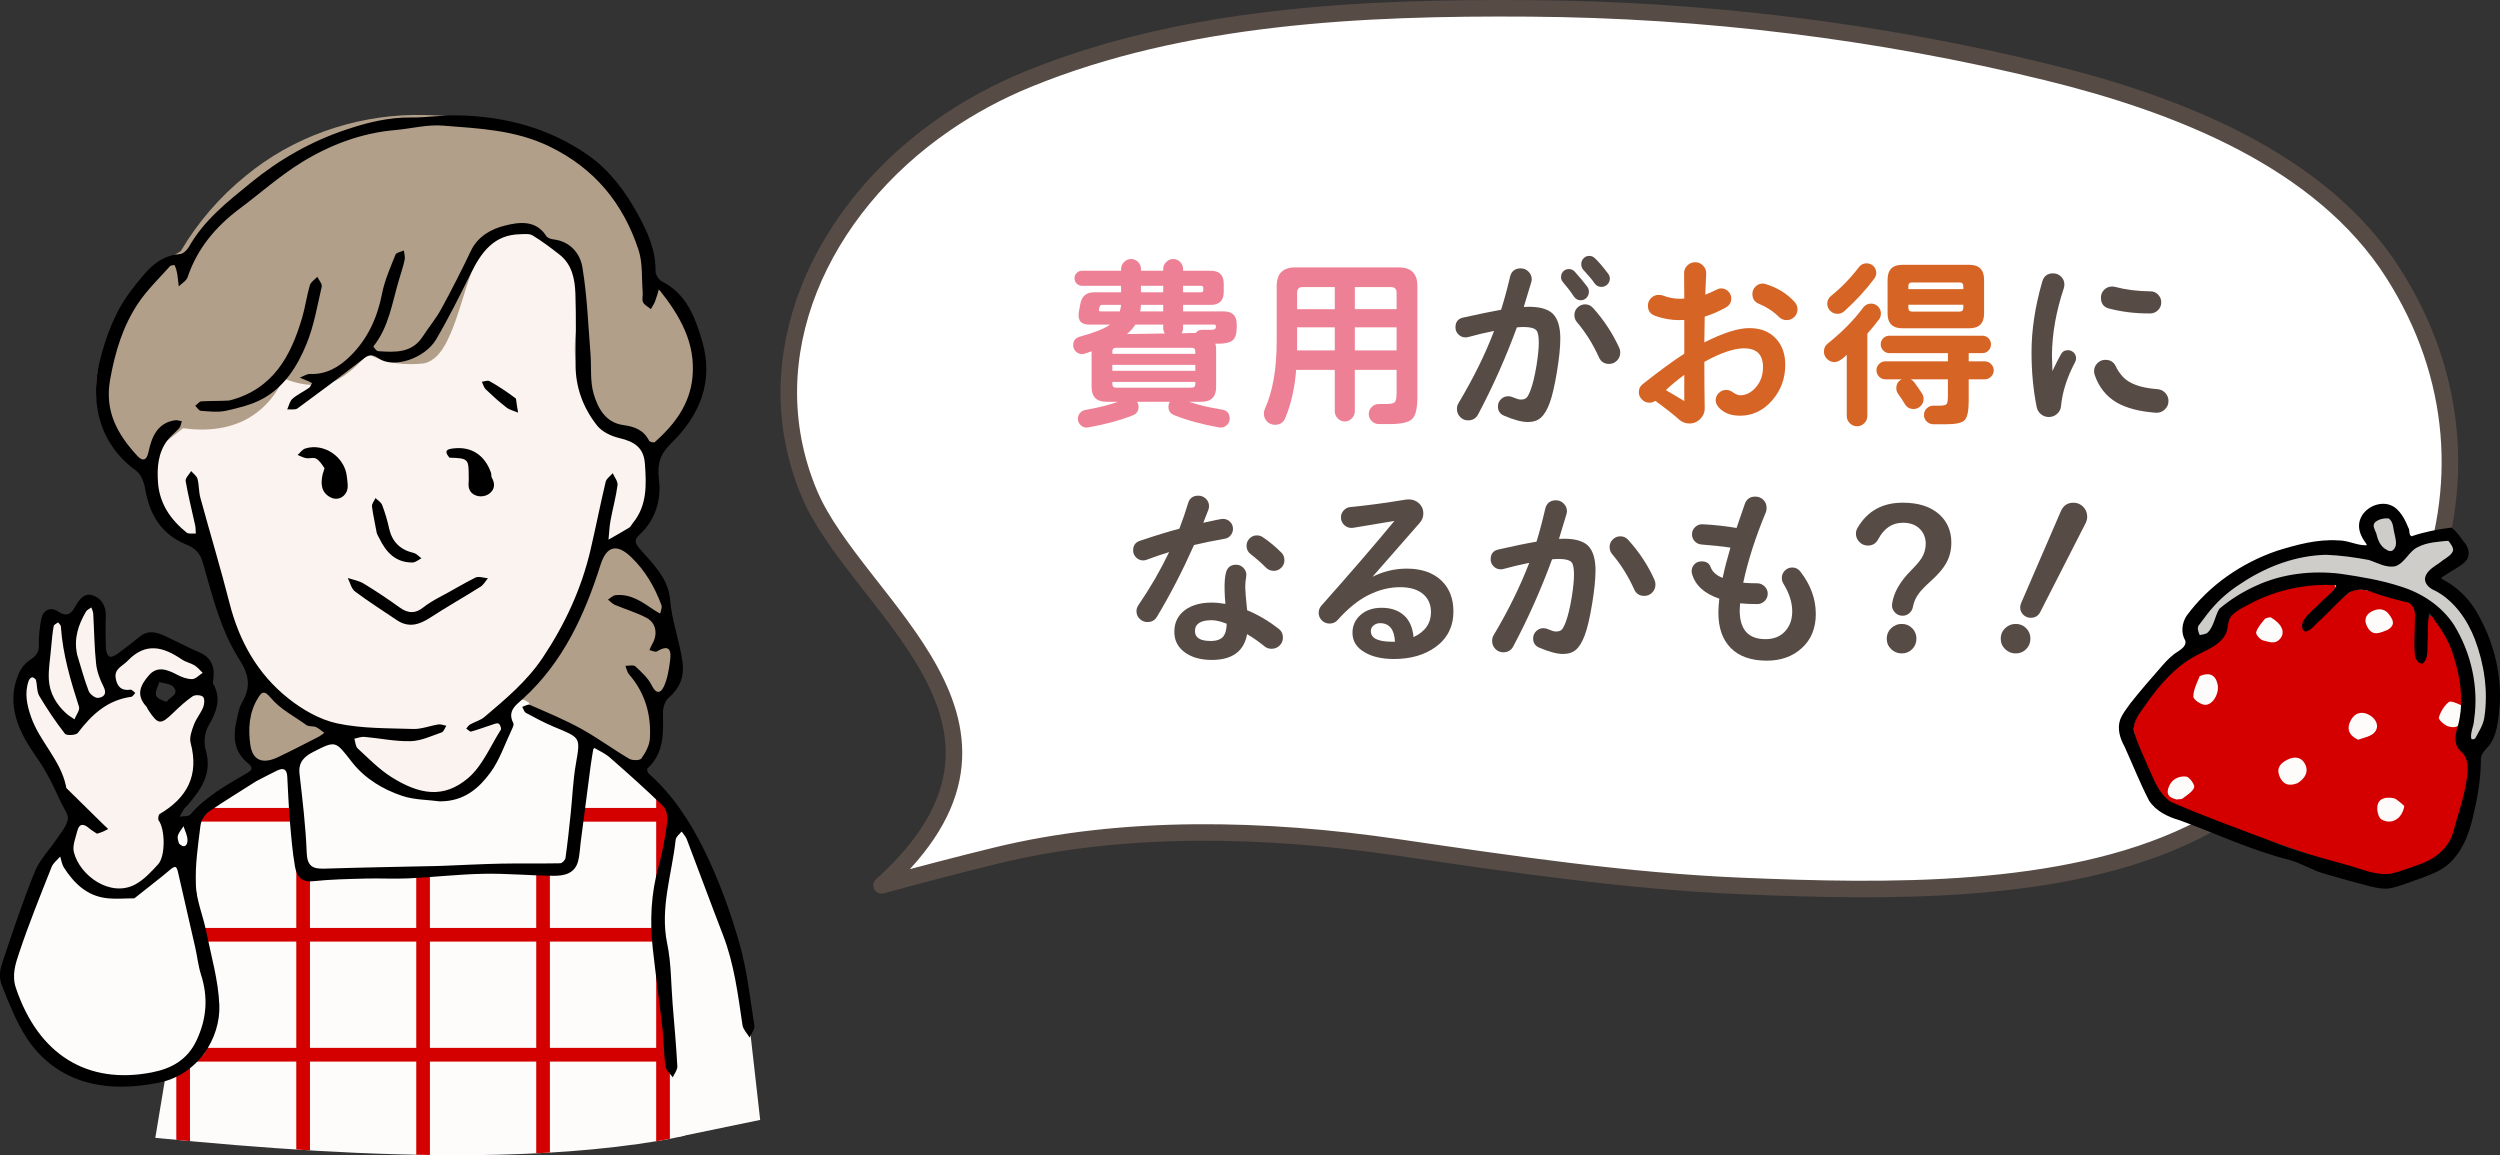 <?xml version="1.0" encoding="UTF-8"?><svg id="_レイヤー_2" xmlns="http://www.w3.org/2000/svg" width="302.348" height="139.709" viewBox="0 0 302.348 139.709"><rect x="0" y="0" width="302.348" height="139.709" fill="#333333" stroke="none"/><defs><style>.cls-1,.cls-2,.cls-3,.cls-4,.cls-5,.cls-6,.cls-7,.cls-8,.cls-9,.cls-10,.cls-11,.cls-12{stroke-width:0px;}.cls-1,.cls-10{fill:#d40000;}.cls-13{fill:#fff;stroke:#564b45;stroke-linecap:round;stroke-linejoin:round;stroke-width:2px;}.cls-2,.cls-4,.cls-8,.cls-10{fill-rule:evenodd;}.cls-2,.cls-12{fill:#fbf3ef;}.cls-4{fill:#b19f89;}.cls-5{fill:#ed8095;}.cls-6{fill:#d66425;}.cls-7,.cls-8{fill:#fefcfb;}.cls-9{fill:#564b45;}.cls-11{fill:#cfcdca;}</style></defs><g id="_ヘッダー"><path class="cls-2" d="M50.867,25.143c-5.703.185-11.479.999-16.749,3.275-3.817,1.669-7.34,4.33-9.383,8.022-2.301,4.104-2.764,9.096-1.676,13.641.169.251-.226.317-.374.42-2.082,1.12-3.914,2.969-4.49,5.315-.625,2.657.344,5.493,2.107,7.511.666.776,1.403,1.535,2.326,1.991l1.785.511c1.145,4.902,2.629,9.807,5.261,14.135,1.505,2.362,3.742,4.123,6.023,5.692,1.876,1.27,3.893,2.331,5.984,3.197,1.005,1.97,2.447,3.717,4.228,5.033,2.125,1.583,4.698,2.614,7.356,2.768,2.073.027,4.005-1.153,5.243-2.764,1.767-2.166,2.679-4.869,3.368-7.539.219-.796.794-1.409,1.195-2.121,2.449-3.854,4.903-7.707,7.352-11.561l2.075-6.526c2.291-.507,4.613-1.506,6.095-3.4.951-1.266,1.085-2.942.862-4.462-.201-2.23-.862-4.431-2.012-6.358.14-5.375-.855-10.879-3.53-15.588-2.109-3.779-5.436-6.857-9.369-8.665-4.253-1.981-9.019-2.592-13.675-2.526h0Z"/><path class="cls-12" d="M10.942,73.299c-.919.436-1.19,1.503-1.583,2.354-.654,1.717-.34,3.626.262,5.31.344,1.022.584,2.103,1.136,3.036.392.572,1.273.876,1.838.371.379-.297.47-.869.187-1.259-.548-1.227-.999-2.517-1.004-3.874-.169-1.906-.119-3.84-.461-5.728-.068-.137-.219-.246-.377-.21h0ZM6.918,75.075c-.701.276-.755,1.127-.819,1.768-.169,2.075-.629,4.168-.276,6.248.392,1.694,1.535,3.233,3.085,4.031.515-.084.588-.693.816-1.065.221-.748-.278-1.441-.417-2.155-.804-2.627-1.423-5.313-1.755-8.04-.062-.333-.224-.798-.634-.787h0ZM18.219,78.184c-1.414.098-2.474,1.151-3.493,2.02-.684.444-1.172,1.309-.903,2.13.155.727.835,1.371,1.61,1.295.203.02.438.025.586.187-.653.49-1.537.388-2.235.787-1.879.766-3.261,2.321-4.558,3.82-.344.283-.894.273-1.259.048-.365-.424-.653-.915-.999-1.357-.796-1.126-1.635-2.257-2.146-3.546-.16-.611-.105-1.361-.629-1.81-.522-.219-.942.36-1.026.814-.36,1.204-.123,2.493.203,3.676.994,3.175,3.543,5.616,4.382,8.857.308.803,1.12,1.229,1.651,1.867,1.076,1.083,2.168,2.155,3.254,3.231-.358.191-.86.482-1.218.13-.515-.333-1.044-.851-1.713-.727-.64.312-.627,1.115-.855,1.696-.333,1.072-.223,2.305.461,3.222,1.131,1.929,3.346,3.338,5.628,3.099,1.238-.137,2.31-.876,3.149-1.758.844-.762,1.717-1.674,1.813-2.869.114-.967.086-1.964-.128-2.915-.109-.413-.367-.809-.371-1.236.232-.481.814-.618,1.156-1.001,1.396-1.097,2.654-2.572,2.909-4.385.263-1.355-.027-2.73-.212-4.073.032-1.592,1.266-2.793,1.628-4.294.107-.52-.171-1.166-.752-1.218-.903-.142-1.594.602-2.221,1.131-.791.702-1.53,1.487-2.46,2.016-.488-.016-.691-.547-.996-.846-.513-.709-1.154-1.432-1.243-2.337.025-1.012.709-1.888,1.503-2.449.853-.422,1.779.073,2.567.41.817.367,1.82.764,2.668.262.308-.171.659-.436.693-.81-.844-1.154-2.315-1.485-3.462-2.232-.902-.515-1.924-.907-2.982-.837h0Z"/><path class="cls-4" d="M49.979,13.901c-7.315.128-14.605,2.686-20.256,7.359-3.131,2.533-5.806,5.628-7.851,9.096-3.286,1.952-5.744,5.03-7.578,8.337-1.008,1.845-1.89,3.783-2.399,5.829-.666,3.051-.027,6.348,1.692,8.946,1.083,1.722,2.536,3.188,4.183,4.374.458-1.197.811-2.431,1.261-3.63l3.128-2.431c2.839.422,5.918.107,8.355-1.5,1.662-1.092,2.992-2.686,3.747-4.529,1.657.682,3.516,1.035,5.292.668,1.897-.52,3.354-1.943,4.688-3.316.116-.141.276-.431.472-.212,1.968,1.12,4.328,1.291,6.54,1.06,1.298-.274,2.159-1.423,2.732-2.536,1.744-3.413,2.243-7.317,4.047-10.706.454-.862,1.058-1.685,1.938-2.148,1.257-.725,2.817-.792,4.171-.312,1.637.534,3.113,1.623,4.18,2.948,1.503,2.048,1.854,4.712,1.562,7.183-.219,1.692-.545,3.407-.274,5.113.388,3.099,1.872,6.043,4.116,8.214,1.845.851,3.703,1.676,5.559,2.506,1.499-1.177,2.356-2.923,3.316-4.524.866-1.557,1.749-3.128,2.28-4.834.538-2.23-.175-4.625-1.578-6.394-1.249-1.708-2.925-3.056-4.718-4.162-.931-6.572-4.916-12.636-10.596-16.074-4.378-2.707-9.525-3.925-14.624-4.244-1.127-.066-2.257-.089-3.386-.08h0Z"/><path class="cls-4" d="M74.342,66.2c-.908.023-1.492.883-1.738,1.67-.931,2.522-1.74,5.099-2.976,7.493-.871,1.751-1.881,3.456-2.948,5.073-.075-.267-.458-.515-.664-.239-1.168,1.518-2.335,3.037-3.5,4.556,3.197,1.806,6.359,3.673,9.602,5.4.333.061.363-.429.158-.591,1.384.878,2.716,1.881,4.246,2.494.672.16,1.393-.269,1.619-.914.834-1.398.771-3.113.483-4.659-.29-1.754-1.104-3.384-2.189-4.779-.191-.287-.379-.584-.49-.912.684-.182,1.231.404,1.635.867.588.6,1.051,1.304,1.536,1.981.392.384,1.086.116,1.238-.378.616-1.207.785-2.584.894-3.918.027-.452-.176-1.047-.705-1.074-.57-.068-1.09.344-1.66.232.073-.559.486-1.019.547-1.589.146-.748-.121-1.587-.784-2.005-1.371-1.099-3.22-1.297-4.645-2.303-.251-.13.086-.264.217-.319.942-.253,1.931.078,2.782.481.908.445,1.738,1.038,2.654,1.462.385.093.641-.376.52-.709-.205-.942-.634-1.822-1.074-2.677-.762-1.379-1.685-2.7-2.848-3.772-.531-.451-1.181-.917-1.911-.871h0ZM31.844,83.556c-.506.189-.792.73-1.029,1.186-.458.83-.718,1.754-.778,2.698-.061,1.012-.023,2.036.133,3.035.13.732.604,1.501,1.395,1.619.965.184,1.861-.351,2.727-.689,1.557-.702,3.067-1.503,4.559-2.328.28-.148.488-.55.217-.805-.428-.468-1.115-.477-1.658-.745-1.133-.5-2.118-1.275-3.095-2.027-.773-.616-1.491-1.311-2.283-1.9-.059-.027-.125-.043-.189-.043h0Z"/><path class="cls-8" d="M71.973,90.422c-.541.278-.451.976-.581,1.476-.677,4.216-1.033,8.487-1.863,12.674-.205.65-.951.982-1.605.957-2.504.19-5.012-.016-7.518.027-4.526.009-9.04.372-13.561.511-3.144.107-6.294.198-9.438.13-.59-.018-1.299-.269-1.432-.919-.224-.799-.212-1.656-.365-2.481-.376-2.946-.552-5.913-.67-8.877-.041-.452-.342-1.031-.876-.953-.785.082-1.421.604-2.125.914-2.433,1.295-4.791,2.755-6.962,4.454-.871.862-.96,2.157-1.142,3.299-.221,1.893-.294,3.808-.162,5.71.114,1.505.456,2.98.853,4.435.72,3.044,1.409,6.103,1.776,9.208.171,1.906-.301,3.824-1.222,5.489-.189.324-.269.712-.401,1.044-.705.214-1.295.712-1.934,1.076-.921.566-1.865,1.097-2.752,1.717-.403,2.431-.809,4.862-1.211,7.295,12.925,1.266,25.902,2.205,38.895,2.092,7.445-.096,14.904-.541,22.254-1.768.967-.171,1.927-.372,2.883-.588-1.02-9.11-2.041-18.22-3.063-27.329-.267.073-.527.171-.793.246.232-3.583,1.343-7.028,1.834-10.574.093-.657.134-1.398-.319-1.941-.515-.672-1.161-1.222-1.744-1.833-1.952-1.9-3.995-3.715-6.203-5.316-.166-.091-.356-.191-.549-.176h0Z"/><path class="cls-8" d="M62.94,84.591c-.905.468-1.514,1.576-1.194,2.588.109.417.025.846-.18,1.218-.876,2.077-1.769,4.216-3.263,5.926-1.117,1.263-2.672,2.194-4.378,2.319-1.254.089-2.517-.119-3.749-.306-2.574-.468-5.073-1.653-6.832-3.632-.798-.846-1.48-1.801-2.348-2.577-.495-.349-1.175-.342-1.695-.05-1.199.428-2.428,1.081-3.099,2.207-.374.862-.023,1.802-.005,2.693.287,3.033.554,6.068.846,9.101.155.755.965,1.12,1.667,1.177.901.068,1.803-.071,2.704-.05,8.529-.249,17.057-.42,25.586-.648.428-.05.924-.02,1.284-.283.401-.511.292-1.206.444-1.804.538-4.009.81-8.052,1.389-12.056.046-.75-.392-1.51-1.103-1.786-1.738-.992-3.733-1.512-5.316-2.761-.191-.144-.351-.349,0-.361.285-.02.461-.408.187-.577-.285-.162-.6-.383-.945-.34h0ZM22.23,99.721c-.504.358-.823.994-.869,1.617-.025.465.159,1.108.718,1.131.424.057.848-.308.771-.75,0-.657-.235-1.291-.445-1.902-.041-.053-.103-.104-.176-.096h0ZM82.392,100.524c-.684.237-.798,1.051-.917,1.667-.574,3.023-1.176,6.065-1.231,9.153.055,2.481.604,4.919.723,7.395.258,3.127.404,6.267.739,9.386.066.196-.26.21-.349.349-.346.208-.344.657-.237.997.212,1.733.659,5.409.976,8.006l9.839-2.036c-.508-4.326-1.156-10.512-1.584-13.739-.24.11-.431.294-.643.449-.426-3.268-1.102-6.517-2.303-9.595-1.316-3.61-2.671-7.208-4.105-10.77-.187-.401-.333-.853-.629-1.181-.079-.055-.18-.096-.278-.08h0ZM7.264,103.39c-.016-.009-.032-.002-.052.034-1.149,1.022-1.544,2.567-2.158,3.925-1.295,3.194-2.529,6.428-3.445,9.755-.224,1.003-.071,2.062.363,2.988.86,2.271,2.02,4.479,3.719,6.239,2.105,2.144,4.962,3.616,7.976,3.824,1.895.039,3.813-.039,5.66-.483,2.066-.595,3.915-2.073,4.731-4.091,1.074-2.28,1.161-4.935.536-7.354-.677-3.156-1.409-6.298-2.118-9.447-.304-1.291-.611-2.586-1.042-3.838-.276-.317-.698-.002-.942.196-1.535.999-2.883,2.264-4.362,3.334-.445.1-.903-.043-1.357-.006-1.542-.037-3.22-.08-4.486-1.083-1.266-.985-2.296-2.271-2.912-3.755-.041-.032-.068-.21-.112-.235h0Z"/><path class="cls-10" d="M79.359,96.545v1.168h-8.772c-.073.552-.151,1.103-.226,1.656h8.998v7.735c.438-2.477,1.086-4.921,1.43-7.416.093-.657.134-1.398-.319-1.941-.333-.435-.719-.821-1.111-1.201h0ZM25.795,97.712c-.276.203-.55.41-.819.622-.303.299-.506.652-.657,1.033h10.941c-.046-.552-.086-1.104-.123-1.656h-9.343ZM35.832,104.576v7.646h-11.205c.13.552.257,1.104.383,1.656h10.822v12.854h-10.88c-.107.26-.177.54-.276.789-.577.176-1.079.538-1.592.867h12.747v10.631c.552.036,1.104.073,1.656.107v-10.738h12.854v11.26c.552.009,1.102.025,1.653.032v-11.292h12.857v11.091c.552-.025,1.102-.053,1.653-.087v-11.005h12.854v9.632c.192-.03.381-.055.57-.087.363-.064.725-.137,1.085-.21v-9.336h.794c-.062-.552-.123-1.104-.185-1.656h-.609v-5.42c-.421-3.768-.844-7.532-1.266-11.297-.13.036-.26.08-.39.121v2.086h-12.854v-6.624c-.552.013-1.102.011-1.653.004v6.62h-12.857v-6.378c-.549.027-1.101.055-1.653.082v6.296h-12.854v-6.022c-.027-.002-.055-.002-.082-.002-.59-.018-1.299-.269-1.432-.919-.064-.231-.107-.465-.141-.702h0ZM37.488,113.877h12.854v12.854h-12.854v-12.854ZM51.995,113.877h12.857v12.854h-12.857v-12.854ZM66.505,113.877h12.854v12.854h-12.854v-12.854ZM22.976,128.453c-.078.048-.153.098-.233.144-.472.29-.949.57-1.421.858v8.394c.552.052,1.102.104,1.654.157v-9.552Z"/><path class="cls-3" d="M31.052,94.438c-1.981,1.277-3.922,2.433-5.773,3.715-.493.342-.953,1.04-1.026,1.623-.299,2.41-.664,4.848-.57,7.26.073,1.838.853,3.64,1.225,5.475.611,3.015,1.503,6.029,1.619,9.069.148,3.841-2.483,8.46-7.487,9.395-2.973.554-5.842.675-8.674-.126-2.996-.846-5.463-2.743-7.146-5.329-1.277-1.961-2.137-4.214-3.017-6.403-.283-.705-.253-1.69-.009-2.427,1.254-3.783,2.524-7.568,4.009-11.264.568-1.416,1.733-2.586,2.599-3.886.52-.78,1.215-1.546,1.396-2.41.123-.595-.476-1.357-.793-2.027-.595-1.257-1.168-2.531-1.849-3.74-.623-1.106-1.405-2.123-2.073-3.204-1.694-2.738-2.552-5.623-1.19-8.754.274-.634.807-1.259,1.386-1.628.739-.474,1.06-.944,1.024-1.847-.041-1.006.104-2.031.283-3.028.221-1.225,1.195-1.531,2.055-.942,1.133.775,1.656.133,2.075-.625.495-.89,1.092-1.678,2.118-1.327,1.056.363,1.61,1.293,1.564,2.513-.046,1.302-.039,2.607.009,3.908.013.347.182.853.433.976.226.112.709-.134.992-.342.933-.675,1.831-1.4,2.737-2.114,1.023-.807,2.05-.461,3.06.005,1.345.623,2.654,1.329,4.018,1.909,1.425.607,2.011,1.671,1.728,3.416-.02.133-.059.301,0,.402,1.076,1.883.361,3.475-.602,5.174-.435.771-.556,1.977-.301,2.832.853,2.88-.591,4.859-2.29,6.809-.098.114-.233.198-.312.321-.198.313-.377.636-.561.956.449-.082,1.083,0,1.316-.269,1.895-2.194,4.367-3.566,6.818-4.987.388-.224.96-.556.203-1.163-2.322-1.86-1.713-4.253-1.102-6.622.082-.31.226-.613.385-.891,1.047-1.806.762-3.306-.401-5.12-2.269-3.541-3.24-7.673-4.401-11.686-.315-1.09-.855-1.719-1.988-2.173-2.956-1.19-4.456-3.584-4.974-6.699-.133-.792-.488-1.786-1.083-2.217-2.524-1.824-4.104-4.294-4.651-7.231-.354-1.904-.276-4.029.194-5.911.798-3.199,1.95-6.328,4.068-8.978,1.509-1.89,2.9-3.893,5.66-4.095.395-.027.883-.497,1.103-.89,1.811-3.218,4.643-5.425,7.423-7.698,3.484-2.848,7.327-5.049,11.6-6.474,2.536-.848,5.104-1.492,7.824-1.459,1.86.02,3.726-.29,5.587-.258,5.737.098,11.146,1.519,15.864,4.835,2.547,1.792,4.454,4.332,5.956,7.073,1.177,2.144,2.214,4.367,2.169,6.932-.007.424.399,1.058.785,1.254,2.967,1.494,4.009,4.34,4.843,7.165,1.426,4.832-.207,8.946-3.698,12.355-1.332,1.299-1.765,2.467-1.512,4.476.292,2.319-.402,4.841-2.342,6.608-.8.73-.481,1.142.096,1.804,1.555,1.779,3.379,3.532,3.578,6.006.212,2.634,1.179,5.074,1.517,7.657.223,1.729-.333,3.12-1.692,4.282-.431.37-.684,1.181-.675,1.786.036,2.454.169,4.893-1.89,6.759-.075.068.027.486.164.606,2.928,2.588,5.028,5.849,6.713,9.258,1.756,3.555,3.124,7.35,4.228,11.162.944,3.261,1.304,6.693,1.838,10.061.069.442-.371.964-.574,1.45-.299-.501-.782-.974-.862-1.507-.55-3.689-.999-7.388-2.36-10.905-1.487-3.845-2.905-7.716-4.376-11.568-.13-.342-.414-.629-.627-.942-.249.326-.677.632-.716.98-.45,4.184-1.925,8.257-1.024,12.595.493,2.362.456,4.834.652,7.256.205,2.522.435,5.044.572,7.571.023.431-.358.887-.552,1.332-.308-.442-.816-.855-.883-1.329-.205-1.448-.187-2.923-.349-4.378-.367-3.295-.821-6.581-1.186-9.876-.371-3.361-.212-6.683.712-9.972.495-1.767.803-3.598,1.044-5.42.08-.595-.119-1.453-.524-1.845-2.078-2.023-4.246-3.954-6.428-5.865-.57-.502-1.309-.814-1.968-1.211-.121.753-.257,1.501-.356,2.256-.409,3.092-.805,6.182-1.207,9.274-.098.759-.114,1.544-.319,2.274-.415,1.475-1.703,1.724-2.948,1.715-2.817-.023-5.633-.297-8.444-.244-3.026.057-6.045.408-9.071.554-1.751.084-3.51-.025-5.261.025-2.114.057-4.237.096-6.337.322-1.459.157-1.977-.703-2.164-1.768-.322-1.849-.468-3.733-.625-5.607-.146-1.758-.212-3.523-.31-5.286-.048-.885-.452-1.115-1.241-.716-.785.397-1.578.78-2.442,1.243M79.687,34.979c-.148.488-.274.985-.458,1.459-.13.333-.34.632-.515.946-.326-.271-.771-.483-.946-.83-.16-.319-.005-.787-.039-1.186-.144-1.74.019-3.587-.522-5.197-1.859-5.571-5.256-9.778-10.738-12.446-4.17-2.029-8.538-2.182-12.918-2.534-1.893-.15-3.835.37-5.758.538-4.095.36-7.867,1.781-11.303,3.9-2.636,1.623-4.98,3.717-7.473,5.58-2.907,2.173-5.156,4.827-6.334,8.325-.148.438-.701.737-1.065,1.102-.061-.513-.102-1.031-.187-1.539-.059-.347-.159-.693-.301-1.017-.018-.041-.469-.002-.581.123-1.299,1.457-2.731,2.83-3.815,4.438-1.877,2.784-2.814,5.924-3.416,9.265-.696,3.858.907,6.644,3.299,9.237.451.488,1.069.805,1.343-.481.367-1.738,1.022-3.503,3.199-3.836.264-.041.554.075.83.119-.096.276-.126.614-.303.821-.449.524-1.033.942-1.444,1.489-1.135,1.512-1.263,3.282-1.135,5.087.18,2.57,1.523,4.504,3.459,6.066.244.199.737.089,1.113.121-.021-.329-.005-.664-.073-.981-.388-1.79-.844-3.569-1.154-5.372-.059-.353.428-.8.666-1.204.264.312.67.586.766.942.198.734.146,1.537.344,2.269,1.165,4.273,2.451,8.517,3.543,12.806,1.168,4.588,3.402,8.533,7.08,11.463,1.713,1.364,3.813,2.581,5.915,3.033,2.981.641,6.122.577,9.199.677,1.012.032,2.034-.392,3.06-.549.301-.046.636.105.956.166-.185.274-.315.709-.563.796-1.231.427-2.486,1.031-3.747,1.063-1.865.048-3.737-.356-5.612-.52-.392-.034-.803.141-1.204.219.128.399.133.928.399,1.175,1.32,1.211,2.592,2.531,4.095,3.473,3.359,2.111,6.287,2.632,9.244.134,1.74-1.468,2.707-3.863,3.977-5.867.093-.148-.087-.646-.267-.739-.194-.103-.543.055-.812.141-.837.271-1.662.588-2.511.821-.155.043-.394-.235-.595-.363.157-.171.287-.396.481-.504.566-.319,1.243-.488,1.724-.896,2.57-2.184,5.131-4.298,7.071-7.211,2.686-4.036,4.65-8.287,5.749-12.968.646-2.748,1.186-5.519,1.84-8.264.094-.392.561-.695.855-1.04.208.481.639.994.58,1.441-.19,1.443-.588,2.859-.851,4.294-.139.757-.164,1.535-.242,2.301.832-.477,1.674-.94,2.49-1.444.191-.116.294-.372.447-.556,1.765-2.137,1.646-4.698,1.464-7.192-.142-1.92-1.225-2.654-3.129-3.104-.96-.224-2.057-.75-2.645-1.493-1.703-2.151-2.634-4.661-2.611-7.47.023-2.823.078-5.648-.02-8.469-.061-1.772-.392-3.546-1.925-4.748-1.047-.823-2.118-1.626-3.252-2.317-.392-.237-1.008-.152-1.521-.144-3.16.062-4.674,2.178-5.926,4.697-1.343,2.705-2.688,5.418-4.217,8.018-1.359,2.312-5.139,3.564-6.941,2.305-1.01-.702-1.441-.281-2.153.276-2.522,1.961-5.08,3.879-7.662,5.762-.294.215-.832.096-1.256.133.203-.438.299-.994.629-1.286.593-.52,1.339-.86,1.995-1.316.178-.123.257-.385.383-.586-.155-.075-.305-.157-.461-.228-.34-.148-.684-.287-1.024-.431.422-.157.853-.465,1.268-.445,1.98.089,3.544-.9,4.816-2.143,2.096-2.05,3.293-4.634,3.86-7.557.315-1.623,1.015-3.179,1.63-4.729.103-.26.661-.34,1.01-.504.039.377.176.776.098,1.129-.189.862-.475,1.703-.725,2.552-.805,2.718-1.195,5.596-3.054,7.915-.025.032.354.565.561.579,2.036.137,4.086.274,5.416-1.786.718-1.113,1.584-2.139,2.216-3.295,1.27-2.322,2.47-4.684,3.608-7.071.848-1.776,2.531-2.648,4.121-3.04,1.626-.403,3.712-.734,4.978,1.262.146.23.556.378.862.413,2.029.228,3.226,1.692,3.507,3.343.581,3.437.698,6.95.981,10.435.133,1.628-.064,3.336.378,4.866.507,1.756,1.439,3.519,3.603,3.813,1.361.185,2.468.605,3.117,1.904.071.141.579.256.686.16,2.374-2.123,4.239-4.54,4.556-7.874.392-4.134-1.519-7.431-4.066-10.619M53.229,96.919c-1.519-.2-3.113-.18-4.545-.652-2.36-.78-4.549-2.107-6.086-4.061-2.043-2.597-1.915-2.707-4.745-1.254-1.054.54-1.786,1.233-1.63,2.613.36,3.175.748,6.355.869,9.543.062,1.664.73,1.993,2.169,1.945,4.515-.146,9.035-.217,13.55-.317.249-.005.495-.013.743-.023,2.365-.091,4.732-.221,7.099-.267,2.369-.048,4.743.007,7.112-.041.221-.005.591-.392.625-.641.249-1.763.438-3.537.623-5.309.214-2.018.283-4.061.632-6.057.574-3.286.586-3.149-2.682-4.512-1.152-.482-2.26-1.079-3.361-1.674-.214-.117-.298-.477-.442-.726.305-.091.684-.346.907-.246,2.078.912,4.187,1.781,6.171,2.871,2.013,1.106,3.876,2.488,5.858,3.655.378.224,1.293.219,1.466-.03.495-.702.981-1.566,1.033-2.396.18-2.898-.57-5.557-2.534-7.801-.228-.263-.285-.673-.422-1.018.406.012.967-.144,1.193.064.741.686,1.546,1.412,1.982,2.294.538,1.093,1.083.981,1.473.148.427-.914.595-1.974.737-2.992.164-1.181.107-2.257-1.58-1.252-.198.119-.597-.098-.905-.158.114-.248.21-.508.347-.743.684-1.161.483-2.534-.684-3.156-1.215-.648-2.572-1.036-3.849-1.578-.31-.13-.552-.42-.823-.634.304-.185.593-.5.915-.534,1.84-.194,3.24.832,4.656,1.79.239.159.495.297.744.443.057-.342.257-.737.152-1.017-.814-2.203-1.963-4.194-3.687-5.84-1.71-1.633-2.956-1.336-3.683.955-1.922,6.061-4.515,11.73-9.313,16.136-.855.785-2.016,1.498-1.233,3.012.096.185-.08.55-.198.798-.837,1.758-1.464,3.676-2.602,5.215-1.372,1.852-3.149,3.441-6.047,3.443M16.247,108.644c-1.12,0-2.248.107-3.352-.02-2.383-.276-3.947-1.799-5.174-3.717-.242-.378-.297-.876-.438-1.318-.356.417-.851.778-1.04,1.259-1.361,3.441-2.759,6.876-3.926,10.383-.44,1.32-.921,2.702-.388,4.275,2.736,8.088,8.672,11.698,16.427,10.191,2.406-.47,4.308-1.519,5.418-3.884,1.226-2.611,1.414-5.192.54-7.922-.342-1.069-.456-2.212-.705-3.313-.693-3.065-1.398-6.127-2.102-9.187-.166-.723-.41-.65-.933-.205-1.352,1.151-2.78,2.212-4.328,3.459M11.736,100.827c-.313-.212-.65-.397-.935-.643-.67-.586-1.22-.647-1.464.347-.201.828-.593,1.749-.408,2.506.705,2.871,4.444,5.55,7.445,3.915,1.049-.57,1.927-1.524,2.748-2.424.917-1.008.846-4.269.068-5.306-.116-.153-.03-.689.123-.778,3.339-1.964,4.784-4.689,3.742-8.595-.176-.659.139-1.512.399-2.21.274-.734.818-1.364,1.117-2.091.155-.381.205-1.04-.014-1.27-.221-.232-.962-.271-1.254-.073-.841.574-1.603,1.277-2.337,1.991-1.546,1.503-1.847,1.48-3.065-.383-.078-.116-.112-.267-.203-.365-1.32-1.439-.679-2.639.319-3.785.997-1.145,2.198-.698,3.364-.082.566.299,1.233.559,1.852.552.431-.005.855-.49,1.281-.761-.328-.308-.618-.675-.992-.905-.47-.287-1.056-.39-1.507-.698-2.246-1.534-4.385-2.152-6.588.162-.623.652-1.63.942-1.432,2.102.169.992.682,1.549,1.79,1.378.169-.025.383.255.577.395-.162.162-.305.442-.486.467-2.887.388-4.793,2.162-6.467,4.369-.217.285-1.359.346-1.55.102-1.129-1.448-2.159-2.985-3.099-4.565-.319-.534-.246-1.291-.41-1.931-.036-.151-.308-.342-.461-.336-.148.009-.351.228-.41.397-.549,1.514-.219,2.98.29,4.431,1.04,2.957,3.55,5.174,4.21,8.327.018.092.018.21.075.267,1.448,1.434,2.903,2.862,4.358,4.289.221.219.451.427.677.639-.351.189-.7.376-1.352.566M37.143,87.747c-1.494-1.092-3.254-1.966-4.394-3.35-.844-1.026-1.149-.614-1.528-.011-1.103,1.751-1.227,3.772-.944,5.714.274,1.881,1.503,2.339,3.318,1.482,1.63-.769,3.229-1.605,4.834-2.424.285-.144.538-.346.805-.522-.349-.246-.67-.552-1.051-.719-.253-.109-.59-.02-1.04-.171M6.174,78.428c-.1,1.254-.34,2.517-.267,3.765.091,1.605.878,2.971,2.075,4.064.308.283.679.494,1.022.738.198-.511.682-1.113.549-1.518-1.017-3.181-1.973-6.362-2.191-9.721-.011-.169-.221-.323-.337-.486-.184.146-.497.267-.529.44-.151.799-.221,1.61-.322,2.719M9.33,79.178c.452,1.466.846,2.955,1.391,4.387.148.388.778.876,1.136.839.686-.071,1.126-.479.661-1.378-.442-.855-.798-1.822-.898-2.771-.212-2.002-.228-4.022-.344-6.036-.014-.256-.146-.504-.226-.755-.221.166-.527.285-.654.506-.903,1.56-1.501,3.206-1.065,5.206M20.155,84.89c.311-.609,1.633-.866.799-1.834-.333-.385-1.106-.392-1.681-.57-.158.529-.52,1.108-.408,1.571.096.397.738.661,1.29.832M21.658,102.029c.663.636,1.015.187,1.017-.421,0-.561-.308-1.122-.479-1.683-.228.356-.513.687-.668,1.072-.103.255-.02.586.13,1.033h0Z"/><path class="cls-3" d="M27.746,48.435c5.263-1.357,7.411-5.336,8.782-9.965.385-1.304.563-2.668.945-3.974.116-.392.59-.682.902-1.019.19.399.611.851.534,1.188-.531,2.321-.935,4.713-1.826,6.902-1.083,2.664-2.643,5.176-5.259,6.629-1.357.75-2.951,1.138-4.486,1.478-.971.214-2.031.079-3.047.009-.239-.016-.454-.394-.679-.609.249-.187.493-.524.752-.538,1.099-.062,2.203-.025,3.382-.1h0Z"/><path class="cls-3" d="M53.078,72.264c1.564-.816,2.953-1.683,4.414-2.408.397-.198,1.008.039,1.521.075-.297.347-.531.793-.901,1.029-2.02,1.272-4.102,2.447-6.102,3.748-1.346.878-2.627,1.241-4.059.263-1.676-1.145-3.402-2.221-5.022-3.444-.447-.335-.588-1.074-.869-1.628.647.219,1.361.333,1.933.682,1.489.908,2.944,1.877,4.358,2.898.985.709,1.867.757,2.823-.007.554-.44,1.165-.809,1.902-1.211v.002Z"/><path class="cls-3" d="M39.246,56.628c-.338-.502-.623-.953-1.031-1.17-.315-.166-.793.018-1.183-.048-.358-.062-.694-.251-1.04-.383.304-.267.566-.671.919-.782,2.243-.712,4.763.982,5.033,3.361.068.613.212,1.327-.019,1.84-.353.782-1.199,1.12-1.993.687-1.133-.618-1.168-1.715-.894-2.841.043-.178.137-.342.208-.664h0Z"/><path class="cls-3" d="M54.355,55.351c-.796-.942-.121-1.051.515-1.124,2.151-.246,3.772.821,4.515,2.96.064.178,0,.41.089.563.465.816.351,1.537-.422,2.036-.326.207-.837.294-1.22.214-.891-.184-1.266-.816-1.151-1.731.025-.198.005-.401.005-.6,0-2.194-.05-2.246-2.331-2.319h0Z"/><path class="cls-3" d="M45.56,64.444c-.201-1.165-.45-2.175-.572-3.201-.037-.315.273-.67.424-1.008.276.278.677.506.805.839.344.91.629,1.852.835,2.8.358,1.653,1.339,2.611,2.971,2.996.346.082.633.424.95.647-.36.178-.718.506-1.078.511-2.059.02-3.218-1.25-4.036-2.957-.082-.169-.198-.317-.299-.628h0Z"/><path class="cls-3" d="M62.398,48.209c.086.666.173,1.179.26,1.694-.479-.205-1.024-.326-1.425-.636-.873-.672-1.692-1.418-2.49-2.182-.232-.226-.315-.607-.468-.917.311-.034.696-.201.917-.078,1.092.614,2.141,1.304,3.206,2.118h0Z"/><path class="cls-13" d="M114.283,14.98c3.104-2.131,6.494-3.961,10.098-5.43C143.22,1.871,164.661.867,184.978,1.013c21.086.152,42.192,2.721,62.575,7.717,15.891,3.895,33.155,10.64,41.859,24.288,16.082,25.216,2.344,54.899-24.477,67.807-15.532,7.475-36.999,7.043-54.253,6.327-13.962-.579-27.956-2.662-41.742-4.682-15.778-2.312-32.981-2.791-48.526,1.016-4.617,1.131-9.216,2.333-13.795,3.591,21.682-19.559-3.036-33.703-8.768-47.449-6.902-16.553,1.443-34.359,16.431-44.647Z"/><path class="cls-5" d="M149.567,39.59c0,.763-.161,1.284-.482,1.56-.322.277-.895.416-1.717.416h-.382c.06.239.09.464.09.673v4.557c0,1.197-.599,1.796-1.796,1.796h-1.481c1.078.374,2.409.688,3.996.943.613.104.92.463.92,1.077,0,.344-.131.625-.393.842-.262.217-.558.295-.886.236-2.051-.359-3.861-.853-5.432-1.481-.464-.18-.696-.517-.696-1.01,0-.225.06-.426.18-.606h-3.973c.12.18.18.381.18.606,0,.509-.232.853-.696,1.033-1.512.598-3.308,1.084-5.387,1.459-.33.06-.621-.019-.875-.236-.255-.217-.382-.49-.382-.819,0-.254.086-.482.258-.685.172-.202.385-.326.64-.37,1.601-.284,2.918-.614,3.951-.988h-1.392c-1.197,0-1.796-.599-1.796-1.796v-4.31l-.786.269c-.12.045-.239.067-.359.067-.285,0-.535-.101-.752-.303-.217-.202-.326-.46-.326-.775,0-.539.27-.882.808-1.032,1.751-.479,2.97-.965,3.659-1.459h-2.559c-.838,0-1.257-.374-1.257-1.123,0-.104.007-.217.022-.336l.18-1.01c.165-.958.726-1.437,1.684-1.437h3.255v-.786h-4.736c-.255,0-.468-.09-.64-.27-.172-.18-.258-.396-.258-.651s.09-.468.27-.64c.179-.172.389-.258.628-.258h4.736v-.202c0-.329.12-.613.359-.853.239-.239.524-.359.853-.359s.61.12.842.359c.232.24.348.524.348.853v.202h2.693v-.202c0-.329.12-.613.359-.853.239-.239.523-.359.853-.359.329,0,.609.12.842.359.231.24.348.524.348.853v.202h3.345c1.047,0,1.571.524,1.571,1.571v.988c0,1.047-.524,1.571-1.571,1.571h-3.345v.786h4.916c1.047,0,1.571.524,1.571,1.571v.359ZM135.583,36.874h-2.312c-.15,0-.247.083-.292.247l-.067.292c-.045.165.015.247.18.247h2.334c.09-.299.142-.562.157-.786ZM144.561,42.8v-.291c0-.299-.149-.449-.449-.449h-9.136c-.3,0-.449.15-.449.449v.291h10.034ZM144.561,44.843v-.719h-10.034v.719h10.034ZM144.561,46.437v-.247h-10.034v.247c0,.299.149.449.449.449h9.136c.299,0,.449-.149.449-.449ZM140.88,40.331c-.135-.194-.202-.411-.202-.651v-.426h-3.367c-.255.404-.592.786-1.01,1.145l4.579-.067ZM140.678,37.66v-.786h-2.693c0,.224-.03.486-.09.786h2.783ZM140.678,35.348v-.786h-2.693v.786h2.693ZM147.053,39.523v-.045c0-.149-.075-.224-.225-.224h-3.749v.426c0,.225-.06.434-.18.628l1.729-.045c.165-.254.427-.381.786-.381h1.145c.329,0,.494-.12.494-.359ZM145.526,35.078v-.247c0-.179-.09-.269-.27-.269h-2.177v.786h2.177c.18,0,.27-.09.27-.27Z"/><path class="cls-5" d="M171.417,48.053c0,1.362-.217,2.241-.651,2.638s-1.324.595-2.671.595h-1.347c-.33,0-.614-.12-.853-.359-.24-.24-.359-.524-.359-.853s.12-.613.359-.853c.239-.239.523-.359.853-.359h.875c.569,0,.924-.078,1.066-.235.142-.157.213-.505.213-1.044v-2.851h-5.051v5.005c0,.329-.12.618-.359.864-.24.247-.524.371-.853.371-.33,0-.614-.124-.853-.371-.24-.247-.359-.535-.359-.864v-5.005h-4.669c-.18,2.23-.621,4.175-1.324,5.836-.225.539-.636.808-1.234.808-.375,0-.692-.131-.954-.393-.262-.262-.393-.58-.393-.954,0-.209.037-.396.112-.561.958-2.11,1.437-4.841,1.437-8.193v-6.689c0-1.497.748-2.245,2.245-2.245h12.525c1.497,0,2.245.749,2.245,2.245v13.468ZM161.428,37.39v-2.671h-3.883c-.449,0-.673.225-.673.674v1.998h4.557ZM161.428,42.374v-2.784h-4.557v2.784h4.557ZM168.903,37.39v-1.998c0-.449-.225-.674-.673-.674h-4.377v2.671h5.051ZM168.903,42.374v-2.784h-5.051v2.784h5.051Z"/><path class="cls-9" d="M188.701,40.96c0,1.047-.138,2.401-.415,4.062s-.569,2.903-.875,3.727c-.307.823-.659,1.41-1.055,1.762s-.924.528-1.583.528c-.718,0-1.676-.255-2.873-.763-.494-.21-.741-.584-.741-1.123,0-.344.124-.636.371-.875.247-.239.535-.359.864-.359.165,0,.322.03.472.09.508.209.853.314,1.033.314.299,0,.527-.063.685-.191.157-.127.333-.452.527-.976.27-.718.509-1.713.718-2.986.18-1.137.27-2.05.27-2.738,0-.763-.098-1.257-.292-1.481-.239-.27-.756-.404-1.549-.404-.225,0-.494.015-.808.045-1.347,3.667-2.911,7.176-4.691,10.528-.254.479-.659.718-1.212.718-.375,0-.692-.135-.954-.404-.262-.269-.393-.591-.393-.965,0-.27.06-.501.18-.696,1.855-3.113,3.292-6.031,4.31-8.754-1.108.224-2.148.471-3.12.741-.105.03-.217.045-.337.045-.329,0-.614-.12-.853-.359-.239-.239-.359-.523-.359-.853,0-.658.314-1.055.942-1.189,2.021-.449,3.547-.763,4.58-.943.434-1.406.793-2.731,1.077-3.973.165-.688.599-1.033,1.302-1.033.359,0,.669.131.931.393s.393.572.393.932c0,.104-.022.232-.067.381-.195.644-.494,1.631-.898,2.963.239-.015.441-.022.606-.022,1.332,0,2.29.27,2.874.808.628.599.942,1.616.942,3.053ZM192.158,35.303c0,.269-.094.505-.281.707s-.423.303-.707.303c-.359,0-.644-.164-.853-.494-.329-.508-.763-1.078-1.302-1.706-.15-.18-.225-.381-.225-.606,0-.27.09-.498.27-.685s.404-.281.673-.281c.284,0,.516.098.696.292.673.749,1.19,1.369,1.549,1.863.12.165.18.367.18.606ZM195.951,42.643c0,.375-.131.696-.393.965-.262.27-.58.404-.954.404-.584,0-.996-.27-1.235-.808-.703-1.571-1.593-2.993-2.671-4.265-.195-.239-.292-.516-.292-.831,0-.359.127-.666.382-.92.254-.254.561-.381.92-.381.374,0,.696.15.965.449,1.302,1.452,2.357,3.061,3.165,4.826.075.165.112.352.112.561ZM194.694,33.687c0,.284-.101.524-.303.718-.202.195-.445.291-.729.291-.344,0-.621-.149-.831-.449-.284-.419-.733-.958-1.347-1.616-.165-.18-.247-.411-.247-.696,0-.27.093-.501.281-.696.187-.194.415-.292.685-.292s.501.098.696.292c.479.464,1.002,1.078,1.571,1.841.149.194.225.396.225.606Z"/><path class="cls-6" d="M215.907,44.124c0,1.661-.535,3.102-1.605,4.321-1.07,1.22-2.361,1.83-3.872,1.83-1.048,0-1.871-.299-2.469-.898-.314-.314-.471-.636-.471-.965,0-.344.127-.64.381-.887s.554-.37.898-.37c.254,0,.501.082.741.247.389.27.703.404.943.404.703,0,1.339-.326,1.908-.977s.853-1.462.853-2.436c0-1.511-.763-2.267-2.29-2.267-1.227,0-2.828.546-4.804,1.639,0,2.08.015,3.936.045,5.567.015.509-.161.95-.527,1.324s-.812.561-1.335.561c-.479,0-.898-.165-1.257-.494-.628-.569-1.579-1.316-2.851-2.245-.225.15-.464.225-.718.225-.345,0-.644-.127-.898-.382-.255-.254-.382-.553-.382-.898,0-.404.165-.733.494-.987,2.05-1.616,3.718-2.836,5.005-3.659v-4.085c-.269.015-.479.022-.628.022-.958,0-1.923-.172-2.896-.516-.584-.209-.875-.621-.875-1.234,0-.359.127-.666.381-.92s.562-.382.92-.382c.194,0,.352.022.472.067.703.27,1.406.404,2.11.404.06,0,.232-.007.516-.022,0-1.317-.007-2.327-.022-3.03-.015-.374.112-.696.382-.965.27-.27.591-.404.965-.404.374,0,.696.143.965.427.27.284.389.621.359,1.01-.03.524-.067,1.355-.112,2.492.404-.149.853-.351,1.347-.606.194-.104.382-.157.562-.157.344,0,.636.12.875.359.239.239.359.531.359.875,0,.464-.209.815-.628,1.055-.868.494-1.729.868-2.582,1.123-.03,1.497-.045,2.537-.045,3.12,2.274-1.152,4.085-1.729,5.432-1.729,1.347,0,2.409.408,3.188,1.224.778.815,1.167,1.889,1.167,3.221ZM203.695,48.502v-3.165c-.838.614-1.579,1.227-2.222,1.841.569.344,1.31.786,2.222,1.324ZM217.388,37.413c0,.359-.127.666-.382.92s-.561.381-.92.381c-.375,0-.688-.127-.943-.381-.673-.673-1.481-1.205-2.424-1.594-.524-.209-.786-.606-.786-1.19,0-.344.124-.64.37-.886.247-.247.542-.371.887-.371.09,0,.209.022.359.067,1.421.434,2.589,1.16,3.501,2.177.225.255.337.546.337.875Z"/><path class="cls-6" d="M227.474,37.907c0,.285-.075.524-.224.718-.419.554-.891,1.13-1.415,1.729v9.944c0,.344-.124.64-.37.886-.247.247-.535.371-.864.371-.344,0-.64-.124-.887-.371-.247-.247-.37-.542-.37-.886v-7.385c-.584.584-1.078.875-1.482.875-.344,0-.644-.124-.897-.371-.255-.247-.382-.55-.382-.909,0-.404.165-.733.494-.988,1.706-1.362,3.128-2.806,4.265-4.333.239-.314.553-.471.943-.471.329,0,.609.116.842.348.231.232.348.513.348.842ZM226.913,33.013c0,.239-.083.471-.247.696-1.047,1.392-2.252,2.701-3.614,3.928-.24.209-.516.314-.831.314-.344,0-.636-.12-.875-.359-.24-.239-.359-.531-.359-.875,0-.374.157-.688.471-.943,1.242-1.002,2.364-2.162,3.367-3.479.224-.299.531-.449.92-.449.329,0,.606.112.831.337.225.224.337.501.337.831ZM241.122,44.776c0,.299-.109.558-.326.774s-.475.325-.774.325h-1.93v2.626c0,1.197-.161,1.964-.483,2.301s-1.043.505-2.166.505h-1.639c-.299,0-.561-.108-.786-.325-.225-.217-.336-.483-.336-.797,0-.314.112-.58.336-.797s.486-.326.786-.326h.741c.479,0,.771-.067.875-.202.104-.134.157-.463.157-.987v-1.998h-4.489c.165.09.299.202.404.337.389.524.71.988.965,1.392.12.195.18.404.18.628,0,.345-.12.636-.359.875-.239.24-.524.359-.853.359-.464,0-.816-.202-1.055-.606-.21-.359-.479-.763-.808-1.212-.15-.209-.225-.441-.225-.696,0-.494.217-.853.651-1.078h-1.975c-.3,0-.554-.108-.763-.325-.21-.217-.314-.475-.314-.774s.108-.554.326-.763c.216-.209.467-.314.752-.314h7.564v-.988h-7.071c-.285,0-.531-.104-.741-.314-.21-.209-.314-.457-.314-.741,0-.299.104-.55.314-.752.209-.202.456-.303.741-.303h11.224c.299,0,.55.101.752.303.202.202.303.453.303.752,0,.284-.101.531-.303.741-.202.209-.453.314-.752.314h-1.639v.988h1.93c.299,0,.558.109.774.326s.326.468.326.752ZM239.954,37.907c0,1.198-.599,1.796-1.795,1.796h-8.081c-1.197,0-1.796-.598-1.796-1.796v-4.085c0-1.197.599-1.796,1.796-1.796h8.081c1.197,0,1.795.599,1.795,1.796v4.085ZM237.441,34.966v-.359c0-.299-.15-.449-.449-.449h-5.747c-.299,0-.449.15-.449.449v.359h6.645ZM237.441,37.233v-.381h-6.645v.381c0,.3.149.449.449.449h5.747c.299,0,.449-.149.449-.449Z"/><path class="cls-9" d="M251.077,43.339c0,.165-.038.314-.112.449-.973,1.826-1.542,3.599-1.706,5.32-.03.375-.187.688-.471.943-.285.254-.621.381-1.01.381-.359,0-.673-.112-.943-.336-.269-.225-.441-.509-.516-.853-.419-2.065-.628-4.28-.628-6.645,0-2.708.434-5.559,1.302-8.552.194-.658.628-.987,1.302-.987.374,0,.696.131.965.393.27.262.404.58.404.954,0,.165-.022.314-.067.449-.928,2.784-1.407,5.47-1.437,8.059,0,.359.015.875.045,1.549l.022.426c.03-.075.09-.209.179-.404.18-.389.457-.928.831-1.616.18-.344.464-.516.853-.516.27,0,.501.094.696.28.194.188.292.423.292.707ZM262.255,48.502c0,.404-.154.749-.46,1.033s-.67.412-1.088.381c-1.976-.149-3.547-.561-4.714-1.234-1.272-.748-2.163-1.871-2.671-3.367-.045-.135-.067-.277-.067-.427,0-.374.135-.696.404-.965.269-.27.591-.404.965-.404.598,0,1.017.262,1.257.786.194.419.471.831.831,1.235.778.868,2.185,1.377,4.22,1.526.374.03.688.183.942.46.254.277.382.603.382.977ZM261.38,36.56c0,.375-.127.688-.382.943s-.561.389-.92.404h-.27c-1.616,0-3.188-.194-4.714-.584-.673-.165-1.01-.606-1.01-1.324,0-.374.131-.692.393-.954.262-.262.58-.393.954-.393.119,0,.239.015.359.044,1.302.345,2.731.524,4.288.539.359,0,.666.131.92.393.254.262.382.573.382.932Z"/><path class="cls-9" d="M149.117,63.963c0,.285-.094.543-.281.774-.187.232-.423.371-.707.416-1.437.254-2.679.509-3.726.763-1.377,3.098-2.873,5.993-4.489,8.687-.255.419-.636.628-1.145.628-.359,0-.67-.127-.932-.382-.262-.254-.393-.568-.393-.942,0-.254.082-.501.247-.741,1.407-2.05,2.641-4.183,3.704-6.397-1.018.314-1.916.621-2.694.92-.15.06-.292.09-.426.09-.345,0-.636-.12-.875-.359-.24-.239-.359-.523-.359-.853,0-.598.277-.988.831-1.167,1.871-.629,3.457-1.115,4.759-1.459.404-1.047.755-2.072,1.055-3.075.18-.613.591-.92,1.234-.92.359,0,.666.124.92.371s.382.55.382.909c0,.135-.03.284-.09.449-.03.075-.232.591-.606,1.549,1.392-.314,2.185-.471,2.379-.471.329,0,.614.116.853.348.239.232.359.521.359.864ZM155.155,77.117c0,.374-.135.692-.404.954-.27.262-.591.393-.965.393-.33,0-.614-.097-.853-.292-.628-.523-1.332-1.018-2.11-1.481-.375,2.08-1.796,3.12-4.265,3.12-1.317,0-2.387-.291-3.21-.875-.883-.613-1.324-1.459-1.324-2.536,0-1.123.441-2.005,1.324-2.649.823-.584,1.886-.875,3.188-.875.494,0,1.047.053,1.661.157-.105-1.242-.127-2.215-.067-2.918.03-.329.075-.614.135-.853.165-.644.576-.965,1.234-.965.374,0,.688.15.943.449.254.3.344.636.27,1.01-.075.389-.112.808-.112,1.257,0,.404.075,1.332.225,2.784,1.332.554,2.604,1.302,3.816,2.245.344.27.516.628.516,1.078ZM148.354,75.433c-.718-.284-1.325-.427-1.818-.427-1.347,0-2.02.442-2.02,1.325,0,.793.636,1.189,1.908,1.189.733,0,1.25-.194,1.549-.584.239-.314.367-.815.382-1.504ZM155.335,67.757c0,.359-.127.662-.382.909-.254.247-.554.371-.897.371-.375,0-.688-.127-.943-.382-.614-.613-1.235-1.159-1.863-1.639-.329-.254-.494-.591-.494-1.01,0-.344.124-.64.37-.887.247-.247.542-.371.887-.371.254,0,.494.075.718.225.763.509,1.511,1.13,2.245,1.863.239.239.359.546.359.92Z"/><path class="cls-9" d="M175.777,73.93c0,1.84-.726,3.285-2.177,4.332-1.332.958-3.008,1.437-5.028,1.437-1.437,0-2.611-.269-3.524-.808-.988-.568-1.481-1.354-1.481-2.357,0-.868.325-1.59.977-2.166.651-.576,1.5-.864,2.547-.864,1.107,0,2.001.3,2.683.898.681.599,1.074,1.481,1.178,2.649,1.407-.659,2.11-1.668,2.11-3.03,0-.853-.285-1.549-.853-2.088-.659-.613-1.616-.92-2.874-.92-1.317,0-2.619.33-3.906.988-1.227.628-2.446,1.624-3.659,2.985-.254.285-.576.427-.965.427-.374,0-.688-.127-.942-.382-.255-.254-.382-.561-.382-.92,0-.329.112-.621.337-.875,3.651-4.115,6.591-7.527,8.821-10.236-1.137.179-2.798.457-4.983.831-.39.06-.733-.038-1.033-.292s-.449-.576-.449-.965c0-.329.112-.613.336-.853.225-.239.494-.374.808-.404,1.96-.18,4.198-.479,6.712-.898.104-.015.217-.022.336-.022.494,0,.913.161,1.257.482.344.322.516.722.516,1.201,0,.449-.15.838-.449,1.167-1.676,1.916-3.577,4.085-5.701,6.51,1.316-.658,2.701-.988,4.152-.988,1.796,0,3.203.494,4.22,1.481.943.928,1.414,2.155,1.414,3.682ZM166.889,75.366c-.285,0-.539.09-.763.269-.225.18-.337.412-.337.696,0,.853.853,1.279,2.559,1.279h.359c-.075-1.496-.681-2.245-1.818-2.245Z"/><path class="cls-9" d="M192.958,69.013c0,1.048-.138,2.402-.415,4.063-.277,1.661-.569,2.903-.875,3.726-.307.823-.659,1.411-1.055,1.762-.396.351-.924.527-1.583.527-.718,0-1.676-.254-2.873-.763-.494-.209-.741-.584-.741-1.123,0-.344.124-.636.37-.875.247-.239.535-.359.864-.359.18,0,.337.03.472.09.494.209.838.314,1.032.314.299,0,.528-.063.685-.191.157-.127.333-.453.528-.977.269-.718.508-1.713.718-2.985.18-1.137.27-2.05.27-2.739,0-.763-.098-1.257-.292-1.481-.24-.269-.756-.404-1.549-.404-.225,0-.494.015-.808.045-1.347,3.667-2.911,7.175-4.691,10.527-.255.479-.659.718-1.212.718-.374,0-.692-.134-.954-.404-.262-.27-.393-.591-.393-.965,0-.27.06-.501.18-.696,1.766-2.963,3.202-5.881,4.31-8.754-1.107.225-2.147.472-3.12.741-.104.03-.217.045-.336.045-.33,0-.614-.12-.853-.359-.24-.239-.359-.524-.359-.853,0-.659.314-1.055.943-1.19,1.976-.449,3.509-.763,4.602-.943.374-1.212.726-2.536,1.055-3.973.165-.688.598-1.032,1.302-1.032.359,0,.67.131.932.393.262.262.393.573.393.932,0,.105-.022.232-.067.382-.195.644-.494,1.631-.898,2.963.239-.015.441-.022.606-.022,1.332,0,2.29.27,2.873.808.629.599.943,1.616.943,3.053ZM200.209,70.697c0,.374-.131.696-.393.965-.262.269-.58.404-.954.404-.584,0-.996-.27-1.235-.808-.704-1.571-1.594-2.993-2.671-4.265-.195-.239-.292-.517-.292-.831,0-.359.127-.666.382-.92.254-.254.561-.382.92-.382.374,0,.696.15.965.449,1.347,1.497,2.402,3.105,3.165,4.826.075.165.112.352.112.562Z"/><path class="cls-9" d="M219.603,74.243c0,1.721-.558,3.094-1.672,4.119s-2.533,1.538-4.253,1.538c-1.886,0-3.333-.505-4.344-1.515-1.01-1.01-1.515-2.443-1.515-4.299,0-.449.037-1.01.112-1.683-1.811-.614-2.911-1.616-3.3-3.008-.03-.104-.045-.209-.045-.314,0-.329.112-.61.337-.842s.516-.348.875-.348c.553,0,.913.225,1.077.674.209.584.696,1.025,1.459,1.324.239-1.123.553-2.342.942-3.659-.733-.119-1.908-.247-3.524-.381-.314-.03-.58-.161-.797-.393-.217-.231-.326-.512-.326-.841,0-.344.127-.636.382-.875.254-.239.553-.352.898-.337,1.451.075,2.82.225,4.107.449.149-.464.479-1.422.988-2.874.209-.613.636-.92,1.279-.92.389,0,.715.131.977.393s.393.587.393.977c0,.194-.03.367-.09.516-1.257,3.023-2.17,5.866-2.739,8.53.449.045,1.01.067,1.684.067.344,0,.644.124.898.371.254.247.382.542.382.886,0,.345-.124.64-.371.887-.247.247-.542.371-.887.371-.793,0-1.489-.03-2.087-.09-.03.374-.045.659-.045.853,0,2.32,1.04,3.479,3.12,3.479,1.033,0,1.841-.336,2.424-1.01.539-.614.808-1.399.808-2.357,0-1.078-.359-2.2-1.078-3.367-.12-.194-.18-.419-.18-.673,0-.344.124-.64.371-.887s.542-.371.887-.371c.404,0,.733.165.988.494,1.242,1.602,1.863,3.307,1.863,5.118Z"/><path class="cls-9" d="M235.991,65.556c.015.958-.202,1.826-.651,2.604-.359.628-.943,1.31-1.751,2.042-.748.674-1.257,1.198-1.526,1.571-.374.494-.614,1.041-.718,1.639-.06.3-.206.55-.438.752-.232.202-.505.303-.819.303-.389,0-.711-.149-.965-.449s-.352-.636-.291-1.01c.194-1.347.958-2.686,2.29-4.018.613-.613,1.04-1.115,1.279-1.504.314-.509.479-1.055.494-1.639.015-.763-.224-1.392-.718-1.886-.494-.494-1.175-.741-2.042-.741-1.287,0-2.282.666-2.985,1.998-.27.509-.688.763-1.257.763-.389,0-.726-.142-1.01-.427-.285-.284-.427-.621-.427-1.01,0-.254.067-.494.202-.718,1.182-2.021,3-3.031,5.455-3.031,1.9,0,3.375.472,4.422,1.415.958.868,1.444,1.983,1.459,3.344ZM231.772,77.229c0,.509-.172.936-.517,1.28-.344.344-.763.516-1.257.516s-.92-.172-1.279-.516c-.359-.344-.539-.771-.539-1.28,0-.494.18-.913.539-1.257.359-.344.786-.516,1.279-.516s.913.172,1.257.516.517.763.517,1.257Z"/><path class="cls-9" d="M245.556,77.229c0,.509-.172.936-.517,1.28-.344.344-.763.516-1.257.516s-.92-.172-1.279-.516c-.359-.344-.539-.771-.539-1.28,0-.494.18-.913.539-1.257.359-.344.786-.516,1.279-.516s.913.172,1.257.516.517.763.517,1.257ZM252.425,62.481c0,.27-.06.524-.18.763l-5.5,10.775c-.239.464-.621.696-1.145.696-.359,0-.662-.124-.909-.371s-.371-.542-.371-.887c0-.165.037-.336.112-.516l4.804-11.111c.299-.688.808-1.033,1.526-1.033.464,0,.856.165,1.179.494.321.329.482.726.482,1.189Z"/><path class="cls-11" d="M288.774,62.533c-.611.036-1.255.219-1.703.656-.2.704.238,1.367.426,2.02.286.718.827,1.519,1.67,1.566.498-.052.708-.627.605-1.06-.004-1.056-.114-2.207-.773-3.071-.065-.054-.143-.088-.225-.112h0ZM295.945,65.349c-1.423-.027-2.933.248-4.099,1.108-.767.579-1.36,1.389-2.216,1.845-.595.102-1.168-.186-1.75-.278-2.108-.576-4.274-.985-6.462-1.017-1.62-.022-3.236.26-4.762.794-4.035,1.249-7.806,3.617-10.312,7.061-.237.375-.633.732-.611,1.205.014.471.557.985,1.006.661,1.206-.821,1.268-2.488,2.333-3.427.615-.526,1.322-.931,2.004-1.36,2.68-1.601,5.779-2.514,8.907-2.508,3.377-.042,6.728.628,9.975,1.529,2.66.813,5.157,2.403,6.69,4.763,1.091,1.687,1.767,3.615,2.216,5.565.479,2.189.448,4.485.037,6.689-.05.428-.184.879-.092,1.304.183.3.651.152.733-.156,1.106-1.461,1.207-3.384,1.178-5.146-.117-3.114-.875-6.25-2.469-8.945-.988-1.613-2.386-3.016-4.046-3.907-.463-.273-.942-.869-.623-1.417.55-1.035,1.684-1.535,2.503-2.323.446-.356.861-1.007.503-1.562-.144-.235-.376-.415-.646-.478h0Z"/><path class="cls-1" d="M290.657,72.634c-1.808-.555-3.616-1.251-5.521-1.367-1.061.134-1.757,1.034-2.548,1.657-1.241,1.096-2.349,2.373-3.796,3.205-.306-.042-.165-.474-.118-.674.306-.851,1.053-1.42,1.632-2.08.74-.757,1.577-1.452,2.156-2.346-.069-.459-.64-.36-.975-.363-2.711-.031-5.436.48-7.923,1.576-1.323.551-2.673,1.164-3.72,2.163-.697.88-.498,2.229-1.427,2.961-1.179,1.096-2.735,1.636-4.019,2.593-2.468,1.715-4.4,4.105-5.93,6.671-.538.805-.479,1.841-.165,2.722.831,2.205,1.724,4.409,2.936,6.441.57.87,1.476,1.456,2.444,1.799,3.72,1.621,7.568,2.919,11.39,4.275,3.556,1.232,7.111,2.481,10.736,3.49,1.457.378,3.03.585,4.487.081,1.503-.446,3.014-.96,4.341-1.802,1.186-.817,1.879-2.147,2.288-3.495.629-1.889,1.139-3.823,1.495-5.782.221-1.172.138-2.5-.66-3.447-.4-.496-.756-1.104-.619-1.766.282-1.732.701-3.485.559-5.259-.155-3.331-1.344-6.616-3.411-9.235-.196-.24-.677-.15-.653.199-.292,1.658.047,3.411-.574,5.003-.233.28-.721.082-.74-.272-.252-.789-.134-1.633-.179-2.45-.001-1.25.136-2.555-.247-3.764-.275-.418-.786-.582-1.237-.733h0Z"/><path class="cls-7" d="M288.155,73.739c-.464-.13-.96.01-1.373.234-.633.342-.961,1.01-.469,1.87.669,1.172,1.489.689,2.424.348,1.019-.606.678-1.234.192-1.888-.23-.311-.494-.485-.774-.563h0ZM274.601,74.647c-.331.051-.603.093-.728.251-.39.494-.855.998-1.018,1.574-.068.246.491.908.853.984.673.144,1.455.566,2.097-.269.57-.745.191-1.722-1.204-2.54h0ZM296.809,84.943c-.284-.091-.54-.13-.664-.03-.555.452-.993,1.168-1.194,1.861-.07.24.65.913,1.113,1.061.59.187,1.01.115,1.32-.12.139-.793.265-1.588.317-2.391-.019-.012-.036-.027-.052-.036-.243-.11-.555-.253-.841-.344h0ZM286.335,86.365c-.748-.326-1.506-.15-1.97.639-.568.958-.445,1.871.825,2.455.768-.262,1.596-.415,2.007-.914.586-.711.182-1.547-.543-2.009-.105-.066-.212-.124-.319-.171h0ZM267.465,81.645c-.359-.171-.838-.132-1.434.121-.342.856-.772,1.674-.768,2.487.003.351.893.965,1.403.99.941.043,1.76-1.386,1.529-2.47-.126-.582-.368-.959-.73-1.129h0ZM278.131,91.746c-.405-.191-.91-.153-1.443.107-.871.423-1.403.998-1.018,1.997.377.982,1.111,1.3,2.199.862.96-.614,1.381-1.438.869-2.367-.157-.285-.364-.484-.608-.6h0ZM289.55,96.553c-.058-.021-.117-.036-.178-.045-.809-.113-1.771-.008-1.864,1.095-.043.498.153,1.293.505,1.499,1.213.704,2.519-.08,2.76-1.627-.43-.347-.81-.774-1.222-.922h0ZM264.553,93.972c-.056-.032-.109-.051-.157-.057-.955-.09-1.829.348-2.167,1.42-.277.879.274,1.176,1.034,1.357.294-.063.558-.014.696-.122.516-.409,1.201-.791,1.401-1.34.096-.267-.417-1.045-.808-1.258h0Z"/><path class="cls-3" d="M288.754,60.983c-1.577-.328-3.389.873-3.456,2.535-.033.874.435,1.657.937,2.334-.013.201-.352.037-.492.074-.998-.103-1.937-.588-2.962-.57-2.53-.169-5.015.519-7.411,1.259-4.299,1.475-8.226,4.18-10.924,7.86-.579.88-.713,2.09-.15,3.012.146.582-.44.995-.856,1.28-.731.439-1.332,1.043-1.888,1.681-1.332,1.535-2.686,3.05-3.934,4.651-.446.635-.961,1.251-1.226,1.987-.34,1.076-.001,2.228.537,3.178.993,2.185,1.871,4.424,2.973,6.556.832,1.286,2.286,1.979,3.713,2.386,4.419,1.616,8.698,3.652,13.277,4.793,1.497.417,2.814,1.295,4.314,1.695,1.844.534,3.689,1.057,5.55,1.529.872.195,1.785.384,2.663.124,1.124-.278,2.192-.739,3.288-1.104,1.449-.53,2.985-1.1,3.996-2.333,1.444-1.612,2.098-3.737,2.531-5.815.488-2.084.803-4.213.801-6.354.056-.682.613-1.122,1.019-1.608.91-1.235,1.056-2.826,1.214-4.304.375-3.901-.575-7.876-2.451-11.299-.748-1.446-1.819-2.719-3.14-3.672-.449-.342-.96-.616-1.438-.895.053-.232.374-.271.528-.439.862-.601,1.904-1.004,2.58-1.838.434-.712.148-1.642-.408-2.203-.448-.587-.855-1.252-1.469-1.679-1.635.209-3.263.517-4.821,1.054-.386-.19-.164-.711-.378-1.019-.374-.919-.847-1.87-1.655-2.477-.262-.174-.554-.31-.86-.377h0ZM288.872,62.693c.618.405.537,1.25.724,1.882.114.624.389,1.426-.153,1.93-.202.217-.577.17-.804-.014-.748-.367-1.082-1.202-1.246-1.968-.156-.414-.548-.962-.154-1.359.439-.386,1.07-.503,1.634-.472h0ZM296.298,65.659c.247.342.587.871.227,1.252-.4.468-.979.722-1.44,1.123-.696.494-1.605.957-1.807,1.863-.079.761.614,1.304,1.252,1.553,2.301,1.215,3.871,3.498,4.785,5.874,1.129,2.998,1.623,6.282,1.137,9.457-.14.929-.685,1.722-1.112,2.539-.134.059-.466.247-.474-.024-.114-.772.325-1.491.35-2.263.573-3.943-.349-8.065-2.431-11.448-1.493-2.286-3.889-3.874-6.479-4.662-2.349-.769-4.798-1.168-7.236-1.53-3.449-.418-7.043-.025-10.213,1.443-1.608.722-3.119,1.661-4.463,2.805-.554.937-.637,2.154-1.457,2.913-.272.159-.59.197-.898.238-.179-.395-.406-.917-.036-1.279.58-.75,1.115-1.539,1.772-2.228,1.028-1.155,2.255-2.11,3.564-2.925,2.959-1.913,6.407-3.177,9.948-3.262,1.745.059,3.487.305,5.204.627,1.04.338,2.089.997,3.223.748,1.194-.436,1.612-1.848,2.769-2.34,1.113-.564,2.389-.606,3.61-.737.068.087.138.174.207.264h0ZM291.193,72.863c.786.283.966,1.242.867,1.979.011,1.521-.178,3.058.024,4.572.131.389.419.882.887.849.697-.541.585-1.515.615-2.297.074-1.262-.03-2.58.204-3.802.368.271.541.745.828,1.099.974,1.307,1.759,2.76,2.191,4.335.72,2.34,1.1,4.832.654,7.264-.138,1.002-.701,1.993-.432,3.034.088.523.47.905.853,1.235.747.878.574,2.113.431,3.167-.327,2.257-1.127,4.415-1.711,6.616-.63,1.843-2.348,3.114-4.163,3.685-1.036.371-2.077.756-3.141,1.038-1.886.328-3.669-.55-5.449-1.028-3.107-.887-6.266-1.649-9.251-2.907-4.04-1.547-8.128-2.994-12.084-4.745-1.386-.913-1.959-2.552-2.625-3.991-.635-1.512-1.388-2.984-1.822-4.568-.111-1.187.716-2.153,1.348-3.063,1.735-2.531,3.854-4.947,6.667-6.298,1.168-.598,2.525-1.17,3.121-2.427.337-.725.132-1.665.788-2.238.694-.689,1.625-1.059,2.464-1.532,3.036-1.516,6.485-2.268,9.874-2.069.236.005.259.119.099.275-.489.78-1.301,1.272-1.903,1.958-.716.704-1.576,1.328-2.034,2.243-.144.385-.129.977.314,1.148.789-.17,1.208-.934,1.81-1.393,1.156-1.09,2.209-2.297,3.443-3.296.92-.574,2.091-.449,3.036-.004,1.34.471,2.715.834,4.095,1.161h0Z"/></g></svg>
